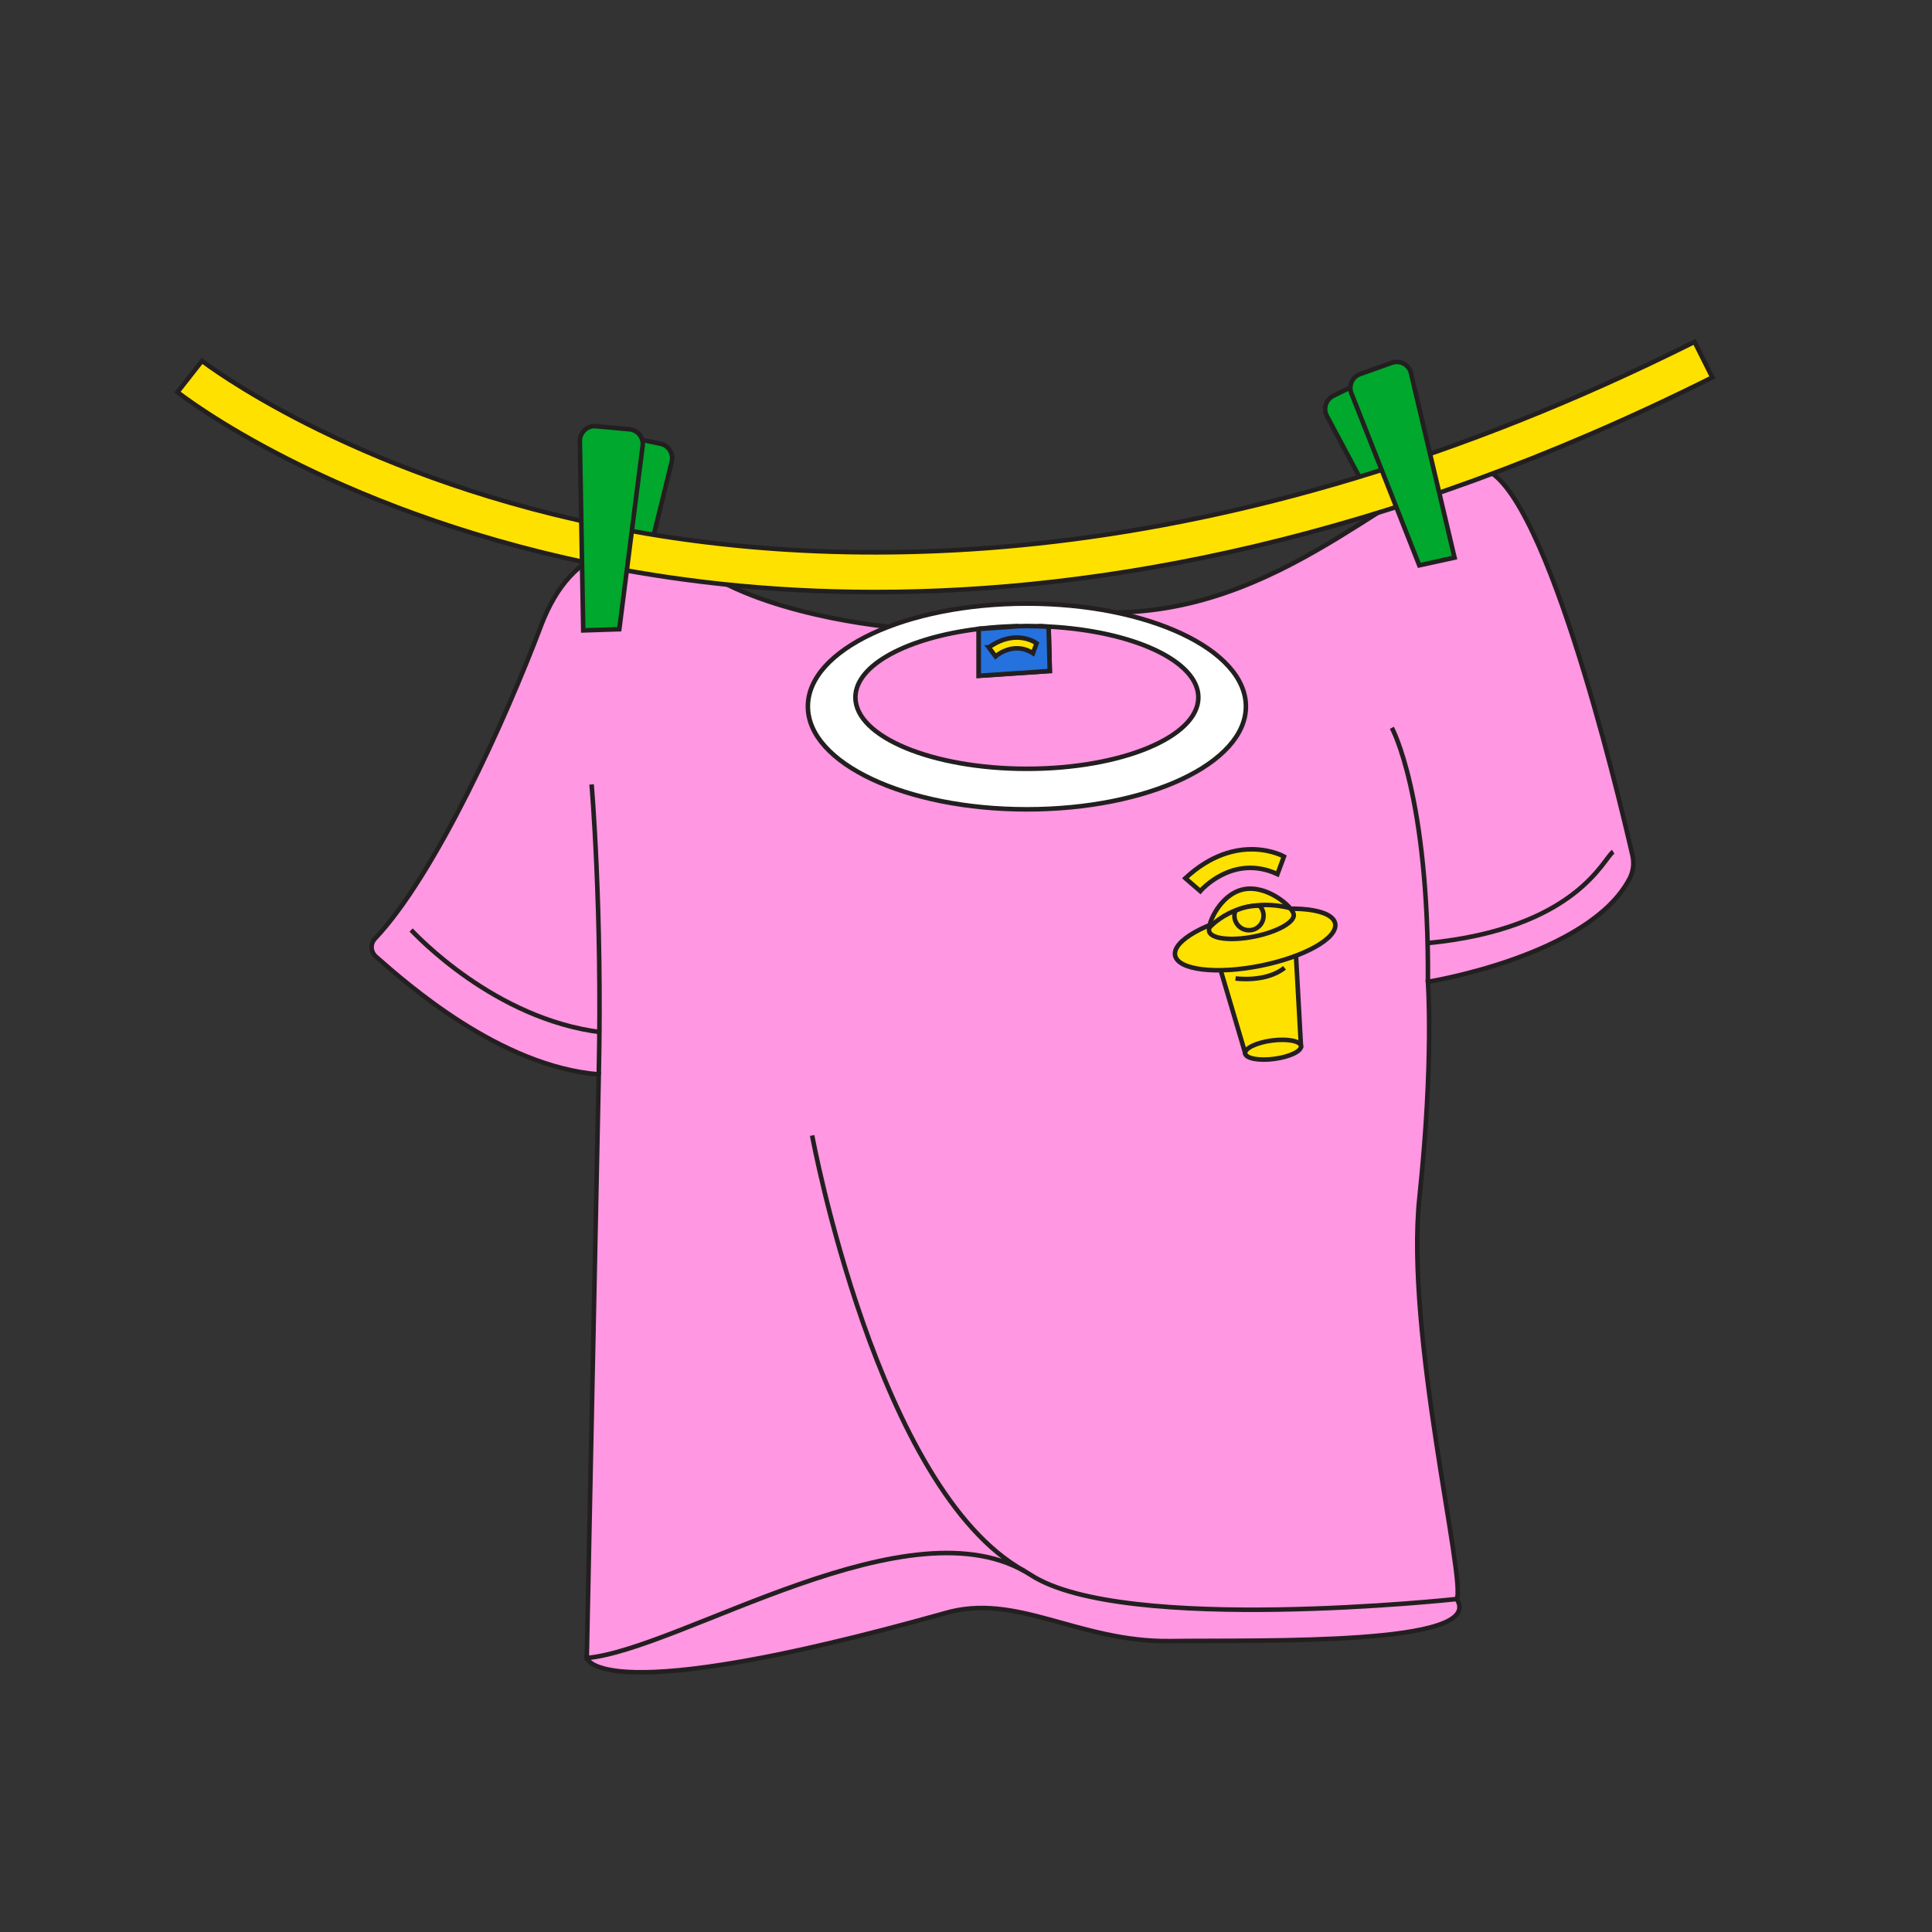<?xml version="1.0" encoding="utf-8"?>
<svg xmlns="http://www.w3.org/2000/svg" id="Layer_2" data-name="Layer 2" viewBox="0 0 212.6 212.6">
  <rect x="0" y="0" width="212.6" height="212.6" fill="#333333" stroke="none"/>
  <path d="M64.57,182.44s1.06,5.83,39.33-4.9c7.94-2.38,14.7,3.18,24.89,3.05s34.82,.53,31.51-4.63c-3.31-5.16-70.57-14.04-70.57-14.04l-10.06,7.15-15.09,13.37Z" fill="#ff97e2" stroke="#231f20" stroke-miterlimit="10" stroke-width=".5"/>
  <g>
    <path d="M69.13,49.92l-1.39,14.31,2.83,.23,3.35-13.66c.22-.89-.34-1.78-1.24-1.97l-1.62-.34c-.94-.2-1.85,.47-1.94,1.43Z" fill="#00a82d" stroke="#231f20" stroke-miterlimit="10" stroke-width=".5"/>
    <path d="M150.45,43.74l4.87,13.52-2.69,.92-6.62-12.41c-.43-.81-.11-1.81,.71-2.21l1.48-.73c.86-.42,1.91,0,2.23,.9Z" fill="#00a82d" stroke="#231f20" stroke-miterlimit="10" stroke-width=".5"/>
    <path d="M99.79,69.1c-.53,.13-14.3-1.06-22.11-6.09-7.81-5.03-14.77-3.09-18.14,5.83-3.89,10.3-11.6,27.39-18.26,34.43-.55,.58-.51,1.47,.09,2,3.41,2.99,13.64,12.07,24.52,12.96l-1.32,64.22c10.33-.93,35.72-17.67,48.86-9.14,10.2,6.62,46.87,2.65,46.87,2.65,1.06-1.99-5.69-29.13-4.1-44.22,1.59-15.09,.93-23.7,.93-23.7,0,0,17.73-2.84,22.19-11.35,.41-.79,.52-1.69,.32-2.56-1.6-6.99-10.02-42.27-16.94-42.63-7.68-.4-20.26,15.49-39.59,15.89s-23.3,1.72-23.3,1.72Z" fill="#ff97e2" stroke="#231f20" stroke-miterlimit="10" stroke-width=".5"/>
    <path d="M96.3,65.15c-12.08,0-22.58-1.32-31.31-3.14-28.9-6.03-44.8-18.34-45.46-18.86l2.7-3.44c.16,.12,15.92,12.29,43.9,18.07,25.83,5.34,67.67,6.17,120.34-20.16l1.96,3.91c-36.19,18.1-67.46,23.62-92.13,23.62Z" fill="#ffe100" stroke="#231f20" stroke-miterlimit="10" stroke-width=".5"/>
    <path d="M63.81,48.53l.37,20.84,3.97-.13,2.57-20.19c.12-.91-.54-1.73-1.45-1.81l-3.69-.34c-.96-.09-1.78,.68-1.77,1.64Z" fill="#00a82d" stroke="#231f20" stroke-miterlimit="10" stroke-width=".5"/>
    <path d="M155.27,41.08l4.79,20.28-3.88,.85-7.47-18.93c-.34-.85,.1-1.81,.96-2.12l3.49-1.24c.91-.32,1.89,.21,2.12,1.15Z" fill="#00a82d" stroke="#231f20" stroke-miterlimit="10" stroke-width=".5"/>
    <ellipse cx="113" cy="77.74" rx="24.1" ry="11.32" fill="#fff" stroke="#231f20" stroke-miterlimit="10" stroke-width=".5"/>
    <path d="M45.24,102.34c.53,.53,9.14,9.8,20.92,11.25" fill="none" stroke="#231f20" stroke-miterlimit="10" stroke-width=".5"/>
    <path d="M65.1,86.32s1.19,13.77,.79,31.91" fill="none" stroke="#231f20" stroke-miterlimit="10" stroke-width=".5"/>
    <path d="M153.16,80.09s4.1,7.41,3.97,27.94" fill="none" stroke="#231f20" stroke-miterlimit="10" stroke-width=".5"/>
    <path d="M177.52,93.73c-1.06,.66-3.97,8.47-20.52,10.06" fill="none" stroke="#231f20" stroke-miterlimit="10" stroke-width=".5"/>
    <g>
      <path d="M107.72,69.2l4.33-.3c-1.49,.03-2.94,.13-4.33,.3Z" fill="#ffe100" stroke="#231f20" stroke-miterlimit="10" stroke-width=".5"/>
      <path d="M115.39,68.95l.13,4.88-7.81,.53v-5.16c-7.84,.95-13.58,3.97-13.58,7.54,0,4.34,8.45,7.86,18.87,7.86s18.87-3.52,18.87-7.86c0-4-7.19-7.3-16.48-7.79Z" fill="#ff97e2" stroke="#231f20" stroke-miterlimit="10" stroke-width=".5"/>
      <polygon points="107.71 69.2 107.71 69.2 107.72 69.2 107.71 69.2" fill="none" stroke="#231f20" stroke-miterlimit="10" stroke-width=".5"/>
      <path d="M115.52,73.84l-.13-4.88c-.78-.04-1.58-.07-2.39-.07-.32,0-.64,.01-.96,.02l-4.33,.3h-.01v5.16l7.81-.53Z" fill="#2571de" stroke="#231f20" stroke-miterlimit="10" stroke-width=".5"/>
      <path d="M108.81,71.24l.74,.99s1.94-1.74,4.12-.35l.4-1.09s-2.23-1.69-5.26,.45Z" fill="#ffe100" stroke="#231f20" stroke-miterlimit="10" stroke-width=".5"/>
      <g>
        <path d="M130.45,96.65l1.63,1.41s3.55-4.16,8.49-1.87l.72-1.94s-5.13-2.9-10.85,2.39Z" fill="#ffe100" stroke="#231f20" stroke-miterlimit="10" stroke-width=".5"/>
        <polyline points="133.05 102.46 137.03 115.91 143.16 115.1 142.36 100.6" fill="#ffe100" stroke="#231f20" stroke-miterlimit="10" stroke-width=".5"/>
        <ellipse cx="138.12" cy="103.37" rx="8.98" ry="2.95" transform="translate(-17.58 29.08) rotate(-11.3)" fill="#ffe100" stroke="#231f20" stroke-miterlimit="10" stroke-width=".5"/>
        <path d="M142.36,100.6c.17,.85-1.78,1.95-4.35,2.46s-4.79,.25-4.96-.6,1.24-4.08,3.81-4.6c2.57-.51,5.33,1.89,5.5,2.74Z" fill="#ffe100" stroke="#231f20" stroke-miterlimit="10" stroke-width=".5"/>
        <path d="M132.96,102.22s3-3.78,9.04-2.29" fill="none" stroke="#231f20" stroke-miterlimit="10" stroke-width=".5"/>
        <path d="M135.96,107.67s3.33,.48,5.39-1.17" fill="#ffe100" stroke="#231f20" stroke-miterlimit="10" stroke-width=".5"/>
        <ellipse cx="140.1" cy="115.51" rx="3.1" ry="1.02" transform="translate(-13.92 19.33) rotate(-7.52)" fill="#ffe100" stroke="#231f20" stroke-miterlimit="10" stroke-width=".5"/>
        <path d="M138.6,99.66c-1.17,0-2.07,.28-2.66,.57-.05,.14-.09,.28-.1,.43-.06,.88,.62,1.65,1.5,1.7,.88,.06,1.65-.61,1.7-1.5,.03-.46-.14-.89-.44-1.2Z" fill="#ffe100" stroke="#231f20" stroke-miterlimit="10" stroke-width=".5"/>
      </g>
    </g>
    <path d="M89.37,124.95s7.15,38.98,23.34,47.92" fill="#ff97e2" stroke="#231f20" stroke-miterlimit="10" stroke-width=".5"/>
  </g>
</svg>